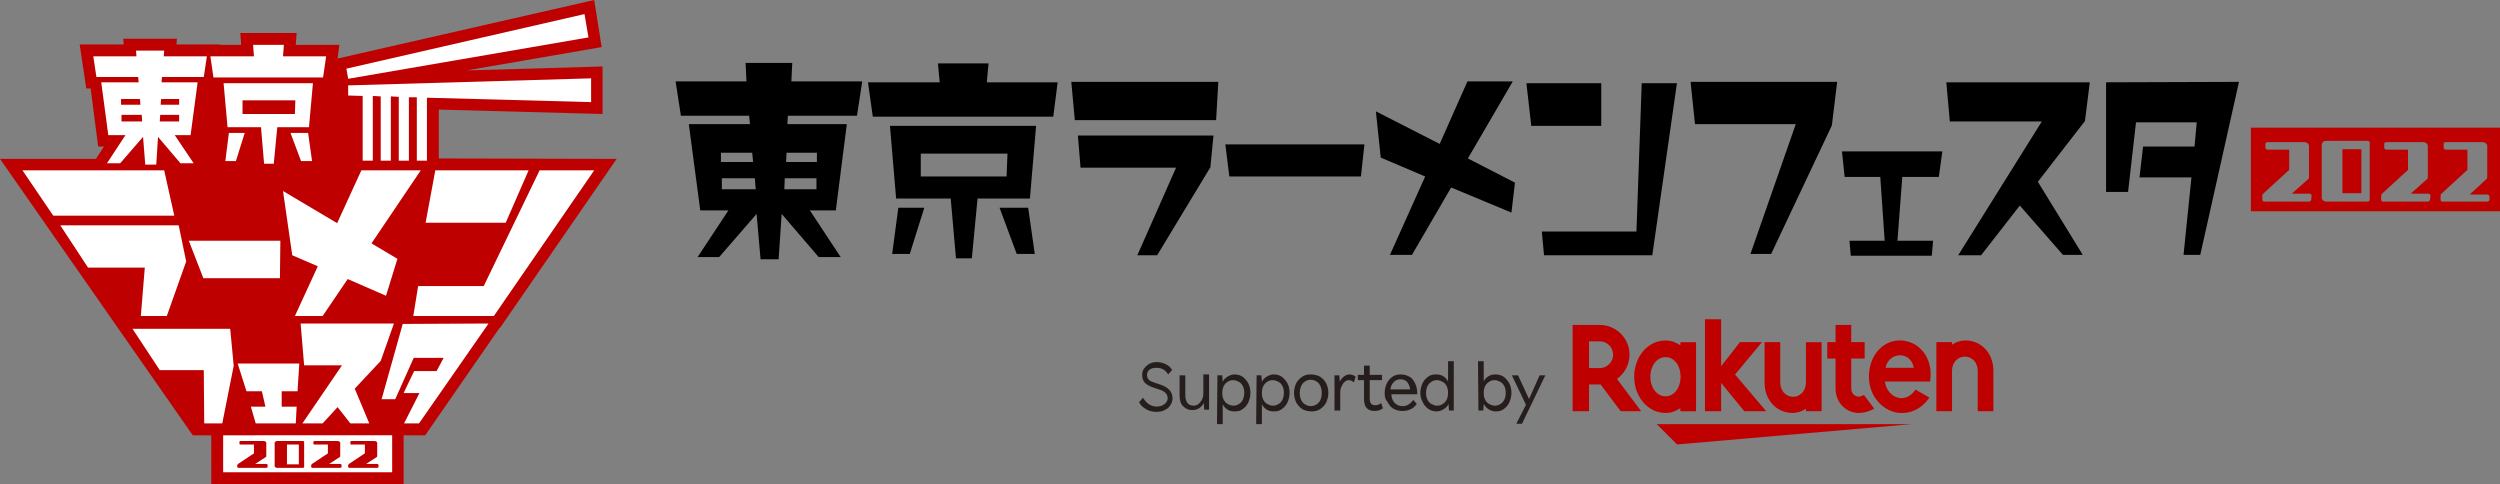 <?xml version="1.0" encoding="UTF-8"?><svg id="_レイヤー_2" xmlns="http://www.w3.org/2000/svg" width="568" height="110" viewBox="0 0 568 110"><rect x="0" y="0" width="568" height="110" fill="#808080" stroke="none"/><defs><style>.cls-1{fill:none;}.cls-2{fill:#fff;}.cls-3{fill:#bf0000;}.cls-4{fill:#251e1c;}</style></defs><g id="_レイヤー_2-2"><g><polygon class="cls-3" points="48 110 48 98.9 43.8 98.9 0 36.1 21.8 36.1 23.6 33.3 22.3 33.3 20.6 20.1 19.6 20.1 18.1 10.1 28.1 10.1 28 8.8 40.2 8.8 40.1 10.1 50.1 10.1 50.1 10.2 54.8 10.2 54.6 7.5 67.4 7.5 67.2 10.2 77.1 10.2 76.7 13.3 135 0 136.7 10.7 106 16 136.9 15.1 136.9 25.9 99.7 24.9 99.7 36 140.1 36.1 113.6 74.5 113.5 74.5 96.6 98.9 91.7 98.9 91.7 110 48 110"/><g><path class="cls-2" d="M46.3,17.5l.7-4.7h-9.8l.1-1.3h-6.4l.1,1.3h-9.8l.7,4.7h9.5l.1,1.2h-8.5l1.6,12h3.9l-4.2,6.4h3l5.2-6,.5,6.3h2.5l.4-6.3,5.1,6h3l-4.3-6.4h3.6l1.6-12h-8.2l.1-1.2h9.5Zm-18.8,5h4.3l.1,1.3h-4.4v-1.3Zm.1,5.1v-1.5h4.6l.1,1.5h-4.7Zm13.1,0h-4.4l.1-1.5h4.3v1.5Zm0-5.1v1.3h-4.2l.1-1.3h4.1Z"/><polygon class="cls-2" points="47.8 12.8 57.7 12.8 57.5 10.2 64.5 10.2 64.3 12.8 74.1 12.8 73.4 17.6 48.5 17.6 47.8 12.8"/><polygon class="cls-2" points="51.2 36.6 52 30.2 55.6 30.2 53.6 36.6 51.2 36.6"/><polygon class="cls-2" points="70 30.2 70.9 36.6 68.4 36.6 66 30.2 70 30.2"/><path class="cls-2" d="M50.8,18.9l.9,10h7.6l.7,8.3h2.2l.8-8.3h7.2l.9-10h-20.3Zm16.2,7h-11.9v-3.1h12l-.1,3.1Z"/></g><path class="cls-2" d="M67.9,105.5h-2.7v-4.5h2.7v4.5Zm-17.2-6.6v8.4h38.4v-8.4H50.7Zm10.1,7.2c0,.1-.2,.2-.3,.2h-6.3c-.1,0-.3-.1-.3-.2v-.4q0-.1,.1-.2s.1,0,.1-.1l3.6-2.4v-2h-3c-.2,0-.3-.1-.3-.2v-.4c0-.1,.1-.2,.3-.2h5.2c.3,0,.6,.2,.6,.4v3c0,.1,0,.2-.2,.3l-2.3,1.5h2.5c.1,0,.3,.1,.3,.2v.5Zm8.3,0c0,.1-.1,.2-.3,.2h-5.8c-.3,0-.6-.2-.6-.4v-5.3c0-.2,.3-.4,.6-.4h5.8c.2,0,.3,.1,.3,.2v5.7Zm8.5,0c0,.1-.2,.2-.3,.2h-6.3c-.1,0-.3-.1-.3-.2v-.4q0-.1,.1-.2s.1,0,.1-.1l3.6-2.4v-2h-3c-.2,0-.3-.1-.3-.2v-.4c0-.1,.1-.2,.3-.2h5.2c.3,0,.6,.2,.6,.4v3c0,.1,0,.2-.2,.3l-2.3,1.5h2.5c.1,0,.3,.1,.3,.2v.5Zm8.4,0c0,.1-.2,.2-.3,.2h-6.3c-.1,0-.3-.1-.3-.2v-.4q0-.1,.1-.2s.1,0,.1-.1l3.6-2.4v-2h-3c-.2,0-.3-.1-.3-.2v-.4c0-.1,.1-.2,.3-.2h5.2c.3,0,.6,.2,.6,.4v3c0,.1,0,.2-.2,.3l-2.3,1.5h2.5c.1,0,.3,.1,.3,.2v.5Z"/><g><polygon class="cls-2" points="39.6 49 12.1 49 5.1 38.7 37.3 38.7 39.6 49"/><polygon class="cls-2" points="32.9 60.8 20 60.8 13.7 51.2 40.6 51.2 42.3 59.4 37.9 71.8 32 71.8 32.9 60.8"/><polygon class="cls-2" points="42.9 54.7 63.7 54.7 63.6 63.2 46.2 63.2 42.9 54.7"/><polygon class="cls-2" points="64.3 43.4 76.6 50.7 82.1 38.7 95.6 38.7 84.4 55.3 90.3 58.8 87.7 67.2 79 63.4 73.3 71.8 67 71.8 72.2 60.5 66.4 58 64.3 43.4"/><polygon class="cls-2" points="96.7 50.6 98.9 38.7 120.1 38.7 114.9 50.6 96.7 50.6"/><polygon class="cls-2" points="135 38.7 112.2 71.8 93.9 71.8 95 65 109.9 65 122.6 38.7 135 38.7"/><polygon class="cls-2" points="53.1 83.1 50.5 96.2 46.4 96.2 46.3 84.1 36.3 84.1 30.1 74.7 52.3 74.7 53.1 83.1"/><polygon class="cls-2" points="67.6 88.9 64 88.9 64 92.4 67.4 92.4 67.2 96.2 58.1 96.2 57 92.4 60.3 92.4 59.5 88.9 56 88.9 54 82.6 68 82.6 67.6 88.9"/><polygon class="cls-2" points="86.5 82 80.6 88.3 83.9 96.2 79.6 96.2 76.7 92.5 73.3 96.2 68.7 96.2 77.7 83 69.1 83 68.3 73.5 89.5 73.5 86.5 82"/><polygon class="cls-2" points="91.5 73.6 111 73.5 95.2 96.2 91.8 96.2 95.3 89.3 91.7 89.3 94.1 84.3 99.2 84.3 100.8 81.3 94 81.3 89.8 90.7 86.7 90.7 91.5 73.6"/></g><g><polygon class="cls-2" points="134.3 23.2 97 22.2 97 36.5 94.7 36.5 94.7 22.1 92.9 22.1 92.9 36.5 90.6 36.5 90.6 22 88.8 21.9 88.8 36.5 86.5 36.5 86.5 21.9 84.7 21.8 84.7 36.5 82.4 36.5 82.4 21.8 79.1 21.7 79.1 19.4 134.3 17.8 134.3 23.2"/><polygon class="cls-2" points="79.1 17.9 78.7 15.6 132.8 3.2 133.7 8.5 79.1 17.9"/></g></g><g><g><path d="M276.3,27.3h-32.1l-.8-8.7h33.4l-.5,8.7Zm-1.3,10.7l-12.1,20h-4.5l8.8-19.9h-21.7l-.6-7.3h30.8l-.7,7.2Z"/><path d="M309.2,40.1h-29.9l-.9-7.3h31.6l-.8,7.3Z"/><path d="M343.4,48.3l-13.7-5.7-8.9,15.3h-5l8-17.8-10.1-4.3-1.1-10.5,14.5,7.4,6.3-14.2h10.3l-10.2,17.5,10.7,5.5-.8,6.8Z"/><path d="M347.9,28.6l-1.1-9.7h17v9.7h-15.9Zm27.5,29.4h-24.6l-.5-5.4h21.5l1.2-33.7h8l-5.6,39.1Z"/><path d="M416.2,28.5l-13.8,29.2h-4.7l10.3-29.5h-22.9l-1-9.6h33.3l-1.2,9.9Z"/><path d="M440.5,40.2h-8.3l-1.1,14.5h8.1l-.3,3.4h-18.4l-.3-3.4h8l-1-14.5h-8.1l-.6-5.8h22.8l-.8,5.8Z"/><path d="M473.7,27.5l-10.7,13.8,10.2,16.6h-4.5l-9.8-11.2-8.8,11.3h-5.2l19-30.4h-20.9l-.8-8.9h32.6l-1.1,8.8Z"/><path d="M499.9,57.9h-3.8l1.8-17.6h-11.8l.8-7h11.7l.5-5.5h-13.8l-1.8,15.8h-5V18.7l30.2-.1-8.8,39.3Z"/><g><path d="M194.7,26.3l1.2-7.8h-16.1l.2-4.2h-10.6l.2,4.2h-16.1l1.2,7.8h15.5l.2,1.9h-13.9l2.6,19.6h6.4l-7,10.6h4.9l8.5-9.8,.9,10.3h4.1l.7-10.3,8.4,9.8h5l-7-10.6h5.9l2.5-19.6h-13.5l.1-1.9s15.7,0,15.7,0Zm-30.9,8.4h7.1l.2,2.1h-7.3v-2.1Zm.2,8.3v-2.5h7.5l.2,2.5h-7.7Zm21.5,0h-7.3l.1-2.5h7.2v2.5Zm.1-8.3v2.1h-7l.1-2.1h6.9Z"/><polygon points="197.2 18.7 213.5 18.7 213.1 14.4 224.6 14.4 224.2 18.7 240.3 18.7 239.3 26.5 198.3 26.5 197.2 18.7"/><polygon points="202.7 57.7 204.1 47.2 210 47.2 206.7 57.7 202.7 57.7"/><polygon points="233.6 47.2 235.1 57.7 231 57.7 227.1 47.2 233.6 47.2"/><path d="M202.2,28.6l1.4,16.5h12.4l1.2,13.6h3.6l1.3-13.6h11.9l1.4-16.5s-33.2,0-33.2,0Zm26.5,11.5h-19.5v-5.2h19.7l-.2,5.2Z"/></g></g><path class="cls-3" d="M536.5,43.9h-4.3v-10h4.3v10Zm-25.1-14.9v19h56.6V29h-56.6Zm13.7,16.4c0,.2-.3,.4-.5,.4h-10.2c-.2,0-.4-.2-.4-.4v-.9c0-.1,0-.3,.1-.4,.1,0,.1-.1,.1-.1l5.9-5.4v-4.6h-4.9c-.2,0-.5-.2-.5-.4v-.9c0-.3,.2-.4,.5-.4h8.4c.5,0,1,.4,1,.9v6.9c0,.3,0,.5-.3,.7l-3.6,3.2h4c.2,0,.5,.2,.5,.4l-.1,1h0Zm13.3,0c0,.2-.2,.4-.5,.4h-9.4c-.5,0-1-.4-1-.9v-12c0-.5,.4-.9,1-.9h9.4c.3,0,.5,.2,.5,.4v13Zm13.7,0c0,.2-.3,.4-.5,.4h-10.2c-.2,0-.4-.2-.4-.4v-.9c0-.1,0-.3,.1-.4,.1,0,.1-.1,.1-.1l5.9-5.4v-4.6h-4.9c-.2,0-.5-.2-.5-.4v-.9c0-.3,.2-.4,.5-.4h8.4c.5,0,1,.4,1,.9v6.9c0,.3,0,.5-.3,.7l-3.6,3.2h4c.2,0,.5,.2,.5,.4l-.1,1h0Zm13.5,0c0,.2-.3,.4-.5,.4h-10.2c-.2,0-.4-.2-.4-.4v-.9c0-.1,0-.3,.1-.4,.1,0,.1-.1,.1-.1l5.9-5.4v-4.6h-4.9c-.2,0-.5-.2-.5-.4v-.9c0-.3,.2-.4,.5-.4h8.4c.5,0,1,.4,1,.9v6.9c0,.3,0,.5-.3,.7l-3.7,3.4h4c.2,0,.5,.2,.5,.4v.8h0Z"/></g><g><path class="cls-4" d="M265.3,90.47c0-.5-.2-.9-.5-1.2-.3-.3-.8-.6-1.5-.8l-1.2-.4c-.9-.3-1.6-.7-2-1.1-.4-.5-.6-1-.6-1.7,0-.6,.1-1.1,.4-1.5s.7-.8,1.2-1.1c.5-.3,1.1-.4,1.8-.4,.8,0,1.4,.2,2,.5s1.1,.7,1.4,1.3l-.9,1c-.6-1-1.4-1.5-2.6-1.5-.7,0-1.2,.1-1.6,.4s-.6,.7-.6,1.2c0,.4,.1,.8,.4,1.1,.3,.3,.8,.5,1.4,.7l1.2,.4c1.8,.6,2.8,1.6,2.8,3.1,0,.6-.2,1.2-.5,1.6-.3,.5-.7,.8-1.3,1.1-.5,.3-1.2,.4-1.9,.4-.9,0-1.6-.2-2.3-.6-.7-.4-1.3-.9-1.6-1.6l.9-1c.8,1.3,1.8,2,3.1,2,.7,0,1.3-.2,1.7-.5,.6-.5,.8-.9,.8-1.4Z"/><path class="cls-4" d="M268,89.87v-4.6h1.3v4.5c0,.8,.2,1.4,.5,1.8s.8,.6,1.4,.6c.4,0,.8-.1,1.1-.4,.3-.2,.6-.6,.8-1,.2-.4,.3-.9,.3-1.4v-4.3h1.3v8h-1.1l-.1-1.5c-.3,.5-.6,.9-1.1,1.2-.5,.3-1,.4-1.5,.4-.9,0-1.5-.3-2.1-.9-.5-.4-.8-1.3-.8-2.4Z"/><path class="cls-4" d="M276.6,85.27h1.1l.1,1.5c.2-.5,.6-.9,1.1-1.2,.5-.3,1-.5,1.6-.5,.7,0,1.3,.2,1.8,.5,.5,.4,.9,.8,1.3,1.5,.3,.6,.5,1.3,.5,2.2,0,.8-.2,1.5-.5,2.2-.3,.6-.7,1.1-1.3,1.5-.5,.4-1.1,.5-1.8,.5-.6,0-1.1-.1-1.6-.4s-.8-.7-1.1-1.2v4.5h-1.3l.1-11.1h0Zm6.1,4c0-.6-.1-1.1-.3-1.5-.2-.4-.5-.8-.9-1s-.8-.4-1.3-.4-.9,.1-1.3,.4c-.4,.2-.7,.6-.9,1-.2,.4-.3,1-.3,1.5,0,.6,.1,1.1,.3,1.5,.2,.4,.5,.8,.9,1s.8,.4,1.3,.4,.9-.1,1.3-.4c.4-.2,.7-.6,.9-1,.2-.5,.3-1,.3-1.5Z"/><path class="cls-4" d="M285.5,85.27h1.1l.1,1.5c.2-.5,.6-.9,1.1-1.2,.5-.3,1-.5,1.6-.5,.7,0,1.3,.2,1.8,.5,.5,.4,.9,.8,1.3,1.5,.3,.6,.5,1.3,.5,2.2,0,.8-.2,1.5-.5,2.2-.3,.6-.7,1.1-1.3,1.5-.5,.4-1.1,.5-1.8,.5-.6,0-1.1-.1-1.6-.4s-.8-.7-1.1-1.2v4.5h-1.3l.1-11.1h0Zm6.2,4c0-.6-.1-1.1-.3-1.5-.2-.4-.5-.8-.9-1s-.8-.4-1.3-.4-.9,.1-1.3,.4c-.4,.2-.7,.6-.9,1-.2,.4-.3,1-.3,1.5,0,.6,.1,1.1,.3,1.5,.2,.4,.5,.8,.9,1s.8,.4,1.3,.4,.9-.1,1.3-.4c.4-.2,.7-.6,.9-1,.2-.5,.3-1,.3-1.5Z"/><path class="cls-4" d="M294,89.27c0-.8,.2-1.6,.5-2.2s.8-1.1,1.4-1.5,1.2-.5,2-.5c.7,0,1.4,.2,2,.5,.6,.4,1,.8,1.4,1.5,.3,.6,.5,1.4,.5,2.2s-.2,1.5-.5,2.2c-.3,.6-.8,1.1-1.4,1.5s-1.2,.5-2,.5c-.7,0-1.4-.2-2-.5-.6-.4-1-.9-1.4-1.5-.3-.7-.5-1.4-.5-2.2Zm1.3,0c0,.9,.2,1.6,.7,2.2,.5,.5,1.1,.8,1.8,.8s1.4-.3,1.8-.8c.5-.5,.7-1.3,.7-2.2s-.2-1.6-.7-2.2c-.5-.5-1.1-.8-1.8-.8s-1.3,.3-1.8,.8c-.4,.5-.7,1.3-.7,2.2Z"/><path class="cls-4" d="M303.2,85.27h1.1l.1,1.5c.2-.5,.5-.9,.9-1.2,.4-.3,.8-.5,1.3-.5s1,.2,1.4,.5l-.4,1.3c-.4-.3-.7-.5-1.1-.5s-.7,.1-1,.4c-.3,.2-.5,.6-.7,1s-.3,.9-.3,1.4v4.1h-1.3v-8Z"/><path class="cls-4" d="M309.9,90.67v-4.3h-1.4v-1.2h1.4v-2.1h1.3v2.1h2.8v1.2h-2.8v4.2c0,1,.4,1.5,1.2,1.5,.2,0,.5,0,.7-.1s.5-.2,.7-.4l.4,1.2c-.5,.4-1.1,.6-1.9,.6-1.6,0-2.4-.9-2.4-2.7Z"/><path class="cls-4" d="M314.6,89.27c0-.8,.2-1.6,.5-2.2s.7-1.1,1.3-1.5,1.2-.5,1.9-.5,1.3,.2,1.9,.5,1,.9,1.3,1.5,.5,1.4,.5,2.2v.3h-5.9c.1,.9,.3,1.5,.8,2s1.1,.7,1.8,.7c1,0,1.7-.5,2.4-1.4l.8,.9c-.4,.5-.8,1-1.4,1.2-.6,.3-1.2,.4-1.9,.4-.8,0-1.4-.2-2-.5-.6-.4-1-.8-1.3-1.5-.6-.6-.7-1.3-.7-2.1Zm1.3-.8h4.5c-.1-.7-.4-1.3-.7-1.7-.4-.4-.9-.6-1.5-.6s-1.1,.2-1.5,.6c-.5,.5-.7,1-.8,1.7Z"/><path class="cls-4" d="M322.7,89.27c0-.8,.2-1.5,.5-2.2,.3-.6,.7-1.1,1.3-1.5,.5-.4,1.1-.5,1.8-.5,.6,0,1.1,.1,1.6,.4s.8,.7,1.1,1.2v-4.6h1.3v11.2h-1.1l-.1-1.5c-.2,.5-.6,.9-1.1,1.2-.5,.3-1,.5-1.6,.5-.7,0-1.3-.2-1.8-.5-.5-.4-1-.8-1.3-1.5-.4-.7-.6-1.4-.6-2.2Zm1.3,0c0,.6,.1,1.1,.3,1.5,.2,.4,.5,.8,.9,1s.8,.4,1.3,.4,.9-.1,1.3-.4c.4-.2,.7-.6,.9-1,.2-.4,.3-1,.3-1.5,0-.6-.1-1.1-.3-1.5-.2-.4-.5-.8-.9-1s-.8-.4-1.3-.4-.9,.1-1.3,.4c-.4,.2-.7,.6-.9,1s-.3,.9-.3,1.5Z"/><path class="cls-4" d="M335.8,82.07h1.3v4.6c.2-.5,.6-.9,1.1-1.2,.5-.3,1-.4,1.6-.4,.7,0,1.3,.2,1.8,.5,.5,.4,.9,.8,1.3,1.5,.3,.6,.5,1.3,.5,2.2,0,.8-.2,1.5-.5,2.2-.3,.6-.7,1.1-1.3,1.5-.5,.4-1.1,.5-1.8,.5-.6,0-1.2-.2-1.6-.5-.5-.3-.8-.7-1.1-1.2l-.1,1.5h-1.1l-.1-11.2h0Zm1.3,7.2c0,.6,.1,1.1,.3,1.5,.2,.4,.5,.8,.9,1s.8,.4,1.3,.4,.9-.1,1.3-.4c.4-.2,.7-.6,.9-1,.2-.4,.3-1,.3-1.5,0-.6-.1-1.1-.3-1.5-.2-.4-.5-.8-.9-1s-.8-.4-1.3-.4-.9,.1-1.3,.4c-.4,.2-.7,.6-.9,1s-.3,.9-.3,1.5Z"/><path class="cls-4" d="M349.8,85.27h1.3l-5.3,11h-1.3l2.2-4.3-3.2-6.7h1.4l2.5,5.4,2.4-5.4Z"/></g><g><rect class="cls-1" x="347.5" y="64.03" width="115.2" height="42.15" rx="1.96" ry="1.96"/><g><g><polygon class="cls-3" points="434.26 96.37 376.42 96.37 381.03 100.98 434.26 96.37"/><path class="cls-3" d="M381.78,77.74v.7c-1.07-.68-2.04-1.08-3.36-1.08-4.05,0-7.13,3.69-7.13,8.23s3.08,8.23,7.13,8.23c1.32,0,2.28-.4,3.36-1.08v.7h3.56v-15.69h-3.56Zm-3.36,12.3c-2,0-3.46-1.97-3.46-4.45s1.46-4.45,3.46-4.45,3.41,1.97,3.41,4.45-1.41,4.45-3.41,4.45Z"/><path class="cls-3" d="M410.31,77.74v9.22c0,1.73-1.19,3.19-2.92,3.19s-2.92-1.46-2.92-3.19v-9.22h-3.56v9.22c0,3.78,2.59,6.86,6.37,6.86,1.75,0,3.03-.97,3.03-.97v.58h3.56v-15.69h-3.56Z"/><path class="cls-3" d="M443.5,93.43v-9.22c0-1.73,1.19-3.19,2.92-3.19s2.92,1.46,2.92,3.19v9.22h3.56v-9.22c0-3.78-2.59-6.86-6.37-6.86-1.75,0-3.03,.97-3.03,.97v-.58h-3.56v15.69h3.56Z"/><path class="cls-3" d="M361.03,93.43v-6.08h2.63l4.56,6.08h4.66l-5.51-7.34c1.72-1.23,2.85-3.24,2.85-5.51,0-3.73-3.03-6.76-6.76-6.76h-6.16v19.6h3.73Zm0-15.88h2.43c1.67,0,3.04,1.36,3.04,3.04s-1.37,3.04-3.04,3.04h-2.43v-6.08Z"/><path class="cls-3" d="M423.47,89.72c-.32,.22-.72,.39-1.19,.39-.58,0-1.68-.44-1.68-1.93v-6.72h3.05v-3.72h-3.05v-3.91h-3.56v3.91s-1.88,0-1.88,0v3.72h1.88v6.77c0,3.5,2.64,5.6,5.3,5.6,.99,0,2.36-.32,3.48-.99l-2.35-3.12Z"/><polygon class="cls-3" points="394.2 85.09 400.31 77.74 395.31 77.74 391.04 83.21 391.04 72.53 387.37 72.53 387.37 93.43 391.04 93.43 391.04 86.99 396.29 93.43 401.28 93.43 394.2 85.09"/><path class="cls-3" d="M431.7,77.34c-4.12,0-7.08,3.62-7.08,8.25,0,4.86,3.71,8.25,7.43,8.25,1.88,0,4.29-.64,6.31-3.51l-3.15-1.82c-2.43,3.59-6.49,1.77-6.96-1.82h10.26c.88-5.63-2.77-9.34-6.82-9.34Zm3.11,6.22h-6.42c.75-3.68,5.72-3.89,6.42,0Z"/></g><rect class="cls-1" x="357.3" y="73.83" width="95.6" height="22.55"/></g></g></g></svg>